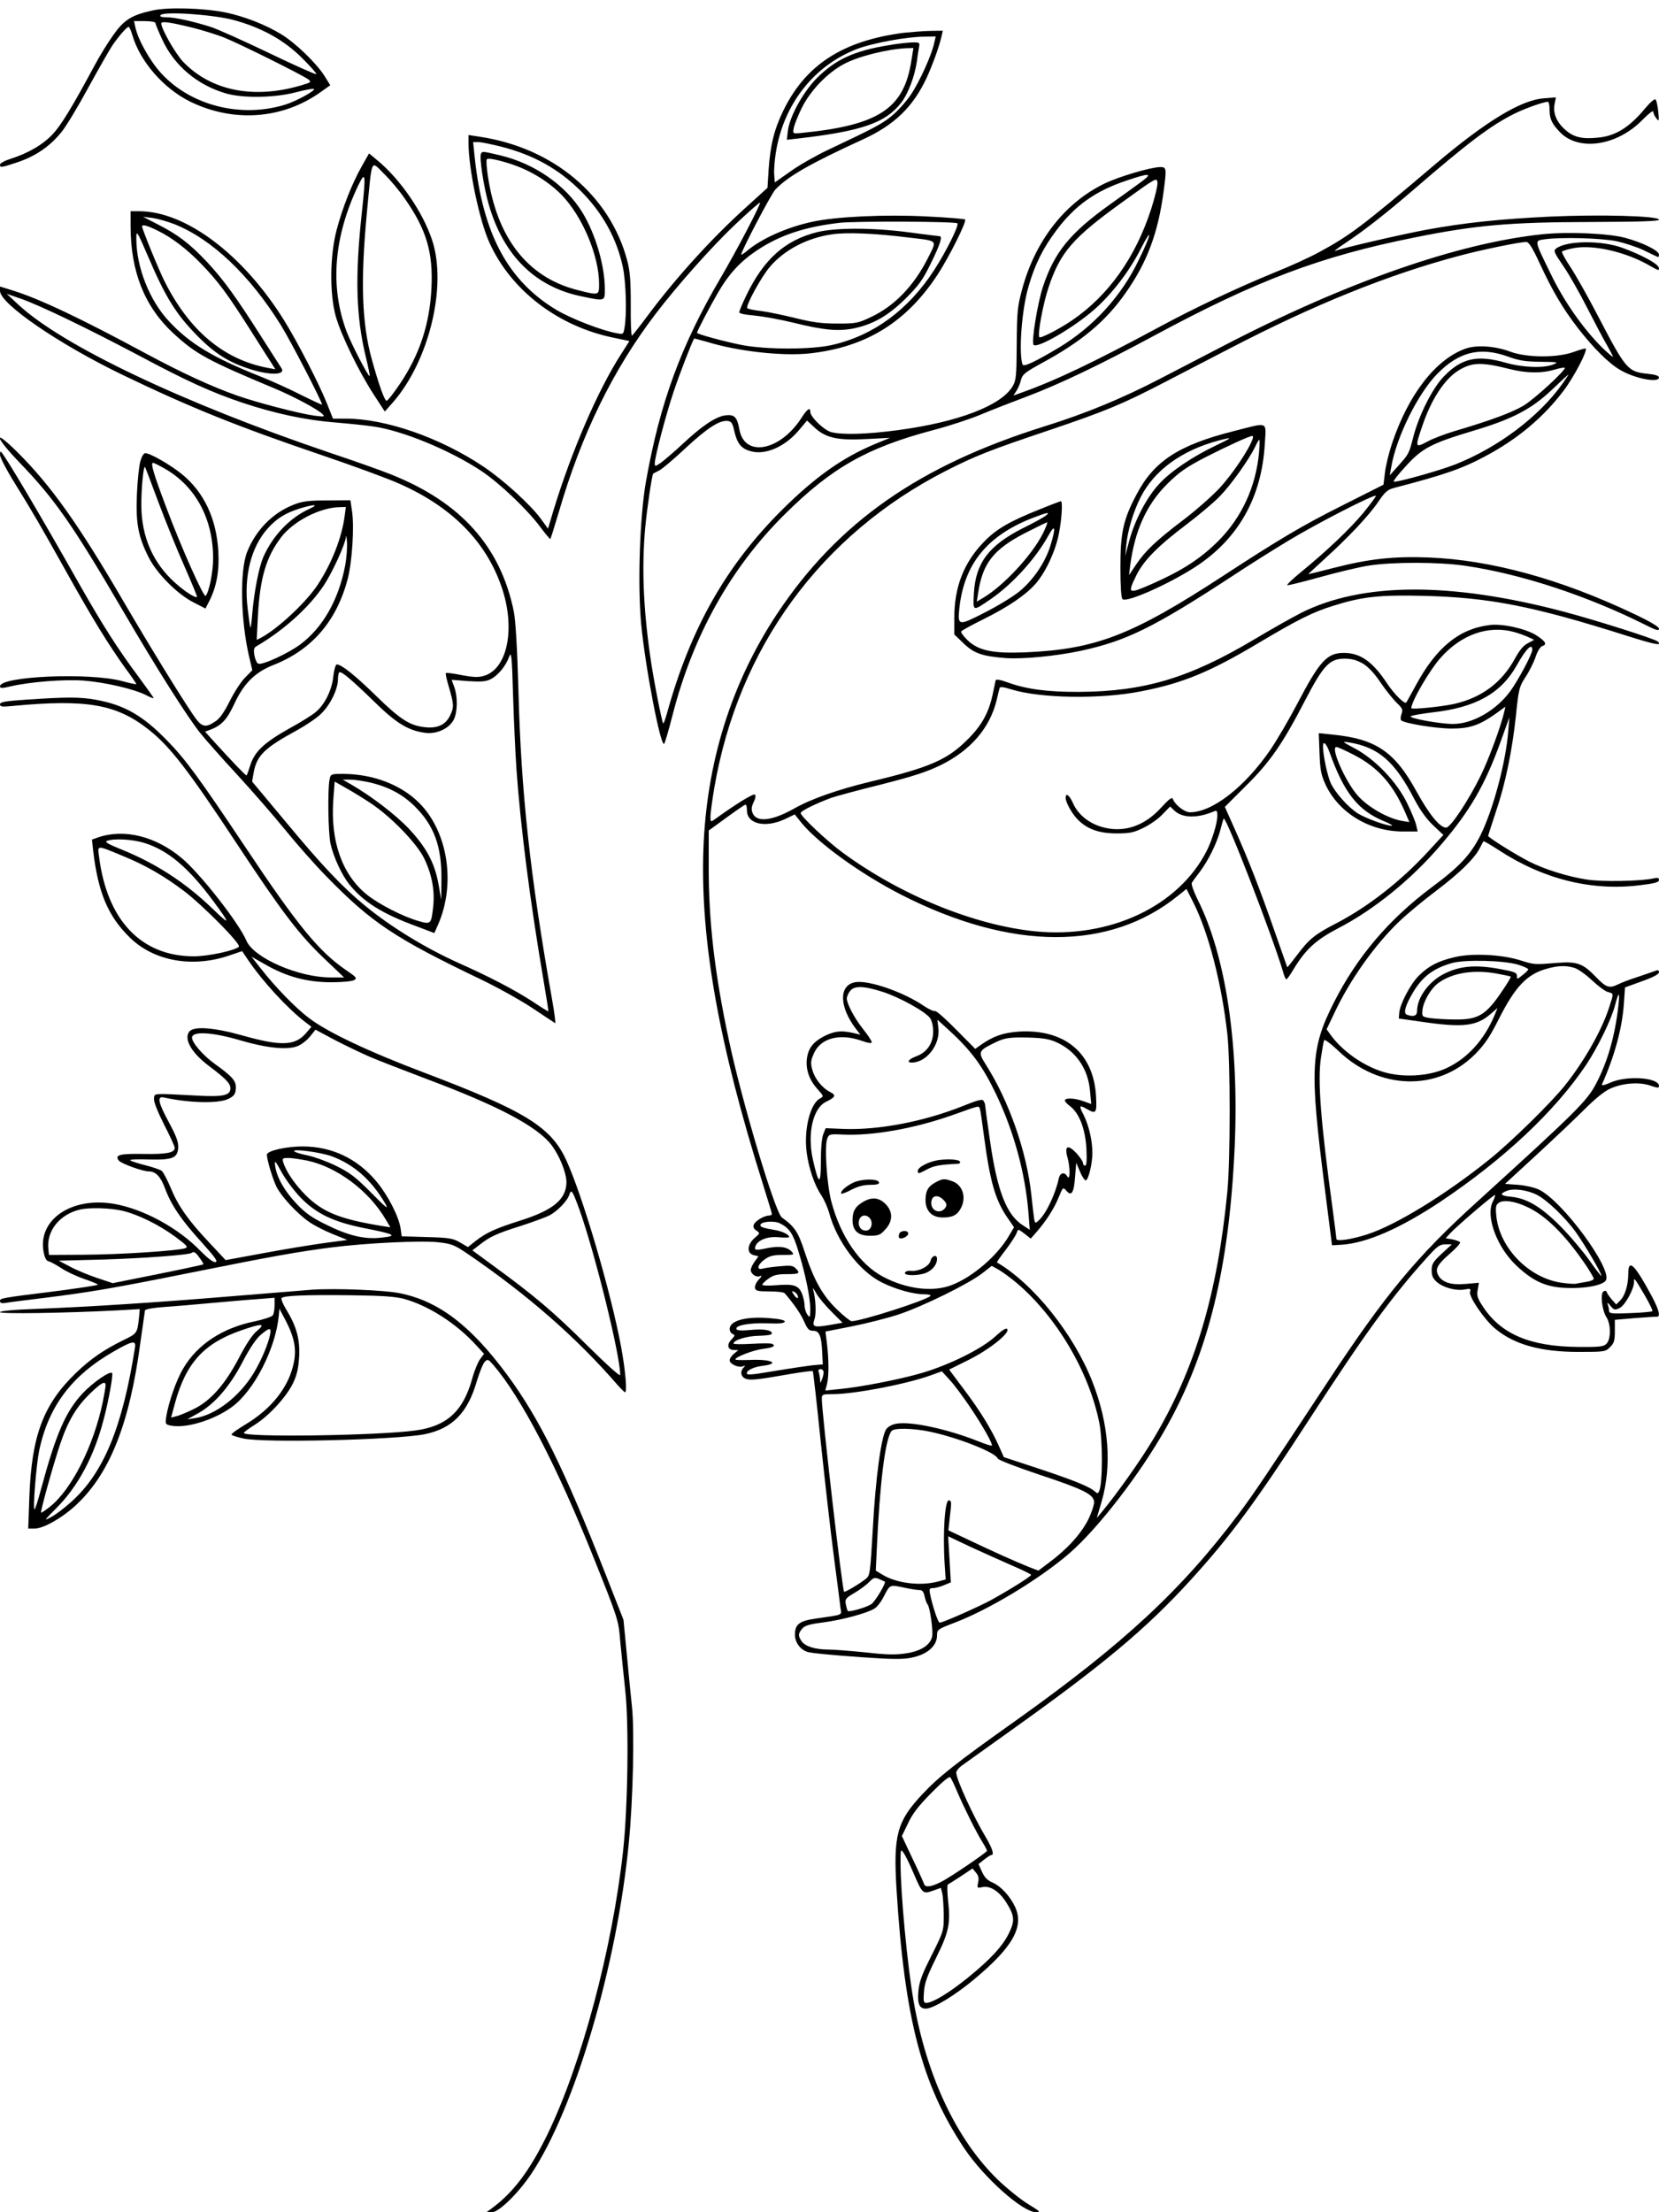<?xml version="1.0" standalone="no"?>
<!DOCTYPE svg PUBLIC "-//W3C//DTD SVG 20010904//EN"
 "http://www.w3.org/TR/2001/REC-SVG-20010904/DTD/svg10.dtd">
<svg version="1.0" xmlns="http://www.w3.org/2000/svg"
 width="864pt" height="1152pt" viewBox="0 0 864 1152"
 preserveAspectRatio="xMidYMid meet">

<g transform="translate(0,1152) scale(0.1,-0.1)"
fill="#000000" stroke="none">
<path d="M792 11465 c-108 -24 -147 -49 -203 -129 -28 -39 -71 -109 -96 -156
-116 -216 -172 -307 -215 -355 -51 -56 -129 -102 -220 -131 -32 -10 -58 -24
-58 -31 0 -17 3 -17 91 12 95 32 169 83 229 157 25 31 87 134 139 230 52 95
108 193 124 218 33 49 77 100 87 100 4 0 12 -19 19 -42 40 -138 163 -279 301
-347 227 -111 483 -92 682 51 l48 34 -31 50 c-43 67 -152 172 -225 216 -80 49
-192 93 -289 113 -112 23 -303 29 -383 10z m420 -48 c147 -39 266 -104 362
-200 43 -43 76 -80 73 -83 -3 -3 -113 46 -244 109 -131 63 -267 124 -303 136
-94 30 -189 51 -233 51 -26 0 -36 4 -31 11 13 21 265 4 376 -24z m-402 -18 c0
-6 16 -44 35 -85 62 -135 181 -236 330 -280 87 -26 254 -24 364 5 46 12 88 20
95 18 16 -5 -90 -64 -149 -82 -230 -71 -491 -5 -645 163 -58 62 -122 177 -135
240 l-7 32 56 0 c33 0 56 -4 56 -11z m196 -24 c50 -13 122 -35 160 -50 78 -31
408 -195 439 -218 18 -14 16 -16 -35 -31 -248 -74 -471 -29 -616 122 -40 42
-114 171 -114 200 0 13 43 7 166 -23z"/>
<path d="M4705 11349 c-315 -41 -509 -166 -625 -404 -48 -98 -68 -180 -77
-307 l-6 -96 -120 -109 c-174 -158 -360 -363 -505 -558 -41 -55 -77 -101 -81
-103 -4 -1 -7 71 -6 160 0 128 -4 178 -19 233 -90 338 -386 586 -768 643 l-58
9 0 -43 c0 -132 57 -404 109 -518 113 -249 358 -436 648 -495 l81 -17 -44 -69
c-121 -188 -258 -506 -352 -814 l-28 -94 -37 51 c-56 76 -196 203 -299 272
-225 151 -510 250 -717 250 l-67 0 -33 83 c-41 102 -152 317 -221 428 -213
343 -513 569 -755 569 l-45 0 0 -77 c0 -237 73 -420 222 -558 118 -109 179
-142 533 -290 97 -41 221 -107 245 -132 13 -13 9 -14 -40 -8 -76 10 -297 67
-405 105 -136 48 -287 118 -477 220 -341 184 -556 286 -700 330 l-58 18 0 -23
c0 -67 308 -278 640 -438 353 -170 594 -267 1035 -417 165 -56 348 -123 407
-150 271 -120 449 -300 530 -536 73 -211 33 -422 -87 -462 -32 -10 -52 -10
-119 2 -44 9 -82 14 -84 11 -3 -3 5 -37 17 -77 25 -87 26 -100 5 -144 -23 -48
-65 -68 -130 -61 -79 8 -129 40 -254 162 -110 108 -182 165 -206 165 -6 0 -14
-26 -18 -61 -7 -72 -45 -149 -93 -188 -18 -15 -80 -54 -139 -86 -128 -72 -177
-118 -200 -188 -9 -29 -18 -54 -20 -55 -2 -4 -73 70 -173 180 l-43 48 27 10
c59 22 87 53 125 134 49 107 109 166 204 203 200 79 329 228 387 449 23 90 35
273 22 354 l-8 55 -120 -1 c-100 0 -130 -4 -178 -23 -108 -43 -195 -132 -240
-245 -39 -99 -34 -354 10 -544 l17 -72 -39 -40 c-21 -21 -56 -76 -79 -122 -29
-57 -51 -90 -75 -105 -52 -35 -71 -30 -112 30 -65 94 -233 368 -364 592 -236
405 -381 609 -559 785 -126 124 -112 74 16 -59 182 -189 274 -320 535 -766
179 -307 341 -562 408 -645 29 -36 115 -133 191 -215 76 -83 188 -211 248
-285 60 -74 157 -184 215 -243 236 -242 356 -322 811 -540 85 -41 205 -108
265 -148 61 -41 113 -75 116 -77 4 -2 -4 57 -17 130 -113 639 -160 1069 -174
1598 -6 222 -15 370 -24 415 -69 339 -276 570 -641 715 -44 18 -190 70 -325
115 -763 259 -1386 556 -1615 769 l-60 56 75 -26 c99 -35 334 -148 605 -291
258 -138 386 -196 550 -251 165 -55 327 -90 481 -102 71 -6 161 -15 199 -21
150 -21 395 -122 558 -229 96 -63 241 -201 309 -292 28 -38 53 -67 54 -65 2 2
22 66 45 143 117 402 281 738 503 1029 111 146 294 352 418 469 67 63 124 113
126 111 6 -6 -122 -251 -204 -390 -207 -353 -317 -651 -390 -1063 -32 -180
-44 -533 -25 -740 21 -225 102 -646 120 -625 4 4 24 72 44 151 107 415 303
766 584 1044 244 242 428 347 776 439 84 22 195 59 247 81 52 22 160 64 240
94 171 65 378 164 655 313 541 292 874 417 1365 515 317 64 496 79 907 80 265
1 363 4 363 12 0 20 -310 28 -570 16 -265 -13 -443 -32 -640 -68 -125 -23
-429 -93 -475 -110 -11 -4 9 12 45 36 100 66 213 154 365 285 279 241 398 331
520 392 53 27 154 63 177 63 4 0 8 -18 8 -41 0 -47 11 -72 53 -116 97 -103
298 -73 430 62 31 32 57 52 57 44 0 -8 7 -24 16 -35 14 -18 15 -15 10 35 -3
30 -9 58 -14 63 -5 5 -28 -15 -54 -46 -83 -100 -155 -145 -249 -153 -80 -8
-124 3 -166 40 -46 40 -66 87 -57 134 l7 36 -62 -5 c-119 -8 -303 -120 -565
-342 -381 -324 -447 -373 -606 -459 -47 -26 -150 -73 -230 -105 -200 -82 -416
-184 -605 -286 -340 -183 -536 -277 -719 -342 l-38 -14 15 24 c9 13 20 39 24
57 8 30 21 40 110 89 205 111 331 216 434 363 113 160 170 313 199 530 16 121
15 127 -17 127 -48 0 -214 -49 -289 -85 -208 -100 -363 -299 -431 -552 -24
-88 -27 -117 -28 -284 -1 -166 -3 -189 -21 -220 -59 -101 -284 -187 -598 -229
-163 -22 -291 -25 -348 -10 -38 11 -108 79 -108 105 0 27 -16 16 -48 -34 -111
-170 -294 -204 -321 -59 -12 67 -26 81 -74 75 -50 -7 -122 -55 -222 -149 -44
-41 -95 -84 -112 -97 -31 -21 -33 -21 -33 -4 0 34 59 257 98 373 30 90 97 263
107 277 0 1 30 -7 66 -17 162 -50 396 -76 539 -60 292 33 502 163 665 413 60
93 151 275 141 284 -3 3 -95 11 -203 16 -214 11 -470 -1 -593 -28 -131 -28
-265 -88 -339 -151 -17 -14 -31 -23 -31 -20 0 18 156 316 178 339 66 69 179
134 456 261 164 75 261 169 332 321 31 68 65 161 78 218 l6 27 -67 -1 c-38 -1
-99 -6 -138 -10z m161 -50 c-12 -62 -77 -205 -123 -273 -26 -38 -72 -89 -103
-113 -53 -42 -90 -61 -329 -174 -63 -30 -151 -80 -195 -112 l-81 -57 -3 41
c-2 22 2 72 8 111 39 254 199 458 426 544 80 30 254 62 343 63 l64 1 -7 -31z
m-2255 -543 c168 -43 299 -116 414 -231 114 -114 188 -249 219 -397 16 -78 21
-241 9 -311 -6 -38 -6 -39 -42 -32 -78 14 -235 75 -313 121 -253 152 -384 396
-426 797 l-8 77 27 0 c14 0 69 -11 120 -24z m3338 -179 c-24 -18 -100 -73
-169 -122 -208 -149 -289 -248 -349 -430 -28 -86 -61 -289 -48 -301 20 -20
209 90 316 184 91 80 182 198 242 316 64 125 56 77 -11 -59 -90 -188 -236
-347 -415 -455 -126 -75 -185 -103 -190 -88 -20 64 -4 285 31 404 33 116 76
202 146 295 97 129 202 204 363 258 120 41 140 40 84 -2z m47 -143 c-82 -255
-224 -454 -414 -583 -68 -46 -162 -94 -169 -87 -11 11 19 174 48 260 61 183
126 258 389 447 170 123 175 126 178 99 2 -15 -13 -76 -32 -136z m-5086 -82
c194 -78 390 -264 552 -524 52 -83 220 -409 215 -415 -2 -1 -50 21 -108 50
-57 29 -153 73 -214 97 -244 97 -366 170 -474 286 -102 108 -171 283 -171 431
0 47 2 45 64 -99 88 -206 144 -295 251 -404 93 -95 166 -141 280 -177 104 -33
186 -30 160 7 -5 8 -50 78 -100 156 -137 216 -203 306 -288 397 -92 97 -152
142 -256 195 l-76 39 50 -6 c27 -4 79 -19 115 -33z m4076 5 c10 -10 -60 -150
-122 -245 -134 -206 -315 -339 -529 -388 -106 -25 -342 -25 -470 -1 -91 18
-235 57 -235 64 0 8 64 131 107 205 58 101 118 166 205 224 120 80 250 123
433 144 86 9 601 7 611 -3z m-4161 -40 c74 -37 149 -95 221 -169 90 -93 137
-156 259 -348 54 -85 105 -166 114 -179 l15 -24 -38 7 c-230 43 -410 194 -539
451 -31 62 -117 272 -117 286 0 12 30 4 85 -24z m3000 -1045 c15 -63 36 -89
86 -102 76 -21 178 24 250 110 l42 50 42 -39 c57 -52 121 -66 275 -57 l115 6
-80 -33 c-167 -70 -310 -171 -481 -341 -292 -290 -478 -618 -600 -1059 -9 -32
-18 -57 -20 -54 -7 7 -52 236 -68 352 -36 253 -44 462 -26 665 10 106 36 281
42 284 2 1 15 8 31 16 15 7 77 60 137 116 114 106 177 146 219 142 21 -3 26
-11 36 -56z m-2214 -402 c-103 -47 -192 -141 -241 -254 -22 -53 -46 -175 -56
-289 -3 -43 -8 -76 -10 -75 -2 2 -8 46 -14 97 -21 170 17 322 105 420 46 51
91 79 163 102 77 24 108 24 53 -1z m184 -37 c-15 -114 -68 -248 -141 -359 -61
-92 -206 -227 -293 -274 l-24 -12 6 123 c11 200 43 308 121 411 64 84 202 155
304 157 l33 1 -6 -47z m2 -261 c-34 -176 -116 -320 -232 -407 -63 -47 -199
-110 -220 -101 -7 2 -16 22 -20 43 -5 30 -3 40 11 48 141 82 273 201 350 316
45 68 112 214 116 254 1 11 3 -2 5 -28 2 -26 -2 -83 -10 -125z m893 -1062 c21
-295 70 -680 139 -1085 16 -93 28 -171 27 -172 -1 -1 -40 23 -86 54 -92 59
-217 125 -381 198 -175 79 -350 186 -486 297 -116 95 -224 208 -413 436 l-177
212 8 47 c17 90 56 128 229 222 45 25 100 62 122 84 48 46 88 128 88 180 0 20
4 37 9 37 15 0 65 -42 177 -151 117 -115 179 -153 267 -165 61 -9 128 23 151
70 19 41 20 117 2 168 l-14 38 87 -7 c70 -4 93 -2 118 11 37 19 78 69 95 117
11 30 14 4 20 -201 4 -129 12 -305 18 -390z"/>
<path d="M4625 11284 c-178 -29 -276 -75 -372 -172 -71 -72 -142 -201 -150
-275 l-5 -45 43 5 c346 39 471 82 554 190 35 46 69 137 80 213 3 25 8 57 11
73 5 26 4 27 -38 26 -24 -1 -79 -7 -123 -15z m122 -76 c-38 -255 -170 -341
-580 -381 -38 -3 -39 -3 -33 27 3 17 22 64 42 105 45 90 133 182 220 228 75
40 224 77 325 82 l36 1 -10 -62z"/>
<path d="M2505 10720 c-10 -16 14 -175 41 -267 77 -265 242 -428 486 -477 120
-25 118 -25 118 38 0 121 -48 286 -116 398 -86 142 -248 255 -425 298 -97 23
-96 23 -104 10z m162 -56 c97 -33 187 -88 256 -157 109 -111 197 -318 197
-466 0 -60 0 -60 -114 -31 -259 66 -419 272 -466 599 -6 40 -8 76 -5 81 5 9
59 -2 132 -26z"/>
<path d="M4255 10311 c-167 -42 -278 -141 -369 -331 -20 -41 -36 -80 -36 -86
0 -7 30 -13 78 -17 42 -4 133 -20 202 -37 157 -39 232 -46 312 -31 104 21 183
66 274 156 69 69 90 97 133 186 48 98 61 139 44 139 -5 0 -75 9 -158 20 -189
25 -383 25 -480 1z m478 -28 c156 -19 148 -10 99 -108 -71 -141 -172 -247
-292 -304 -71 -34 -80 -36 -180 -36 -81 0 -130 7 -215 28 -60 15 -141 32 -178
37 -38 4 -72 11 -75 15 -11 10 74 166 118 216 76 89 196 151 325 169 76 11
220 5 398 -17z"/>
<path d="M1716 7459 c-10 -52 -7 -274 5 -331 15 -69 58 -163 98 -213 74 -92
171 -153 351 -219 l92 -35 19 43 c94 213 52 485 -98 635 -95 95 -240 150 -394
151 -66 0 -67 0 -73 -31z m212 -14 c97 -23 171 -63 233 -125 100 -99 140 -209
138 -381 l-1 -104 -14 79 c-20 113 -64 194 -156 292 -72 75 -194 168 -301 230
l-42 24 40 0 c22 0 68 -7 103 -15z m-3 -104 c107 -69 248 -214 285 -293 40
-84 55 -167 46 -249 -10 -92 -12 -94 -77 -75 -81 23 -207 88 -268 137 -129
104 -191 278 -175 496 l7 93 56 -32 c31 -17 88 -52 126 -77z"/>
<path d="M1885 10656 c-52 -92 -102 -220 -132 -334 -35 -133 -37 -328 -5 -447
27 -97 119 -287 198 -409 l58 -89 41 46 c190 217 285 609 205 848 -49 147
-168 319 -287 416 l-41 34 -37 -65z m225 -173 c111 -159 146 -278 137 -462 -9
-188 -61 -347 -165 -501 -31 -46 -62 -86 -68 -87 -10 -3 -40 79 -78 217 -51
184 -59 403 -26 755 29 302 19 280 91 209 33 -32 82 -91 109 -131z m-225 -65
c-37 -338 -31 -545 20 -756 13 -53 22 -98 20 -100 -6 -6 -94 164 -119 229 -89
236 -68 496 60 764 38 78 40 60 19 -137z"/>
<path d="M8031 10300 c-437 -46 -1017 -248 -1646 -574 -88 -46 -243 -126 -345
-179 -199 -103 -385 -180 -600 -247 -655 -205 -1076 -500 -1392 -975 -240
-362 -370 -778 -385 -1235 -15 -473 81 -1009 311 -1739 25 -80 46 -148 46
-153 0 -4 -7 -8 -15 -8 -25 0 -72 -28 -79 -47 -5 -12 -1 -22 13 -31 20 -14 20
-14 -9 -39 -39 -33 -42 -80 -5 -89 l25 -6 -20 -28 c-11 -15 -20 -35 -20 -43 0
-21 27 -40 47 -33 13 5 12 1 -6 -18 -12 -13 -21 -32 -19 -43 3 -15 14 -18 75
-18 40 0 76 -4 80 -10 47 -54 84 -108 101 -147 17 -39 25 -48 47 -48 32 0 43
-26 47 -112 l3 -63 -35 -3 c-32 -2 -123 -16 -288 -43 -35 -6 -66 -8 -70 -5
-13 14 27 37 76 43 102 12 48 37 -67 31 -39 -1 -71 -1 -71 3 0 13 95 49 145
55 53 6 69 17 43 27 -7 2 -55 2 -105 -1 -51 -3 -93 -2 -93 1 0 19 71 40 132
41 44 1 68 5 68 12 0 18 -45 25 -114 18 -40 -4 -66 -3 -70 4 -12 19 64 34 157
31 62 -3 91 0 94 8 3 7 -21 14 -71 18 -127 12 -216 -11 -216 -56 0 -11 7 -22
16 -26 13 -5 12 -9 -7 -29 -26 -27 -19 -54 13 -54 l23 -1 -22 -18 c-13 -11
-23 -26 -23 -35 0 -19 46 -40 69 -31 13 5 14 4 4 -6 -20 -21 -15 -49 11 -59
25 -9 61 -5 238 26 59 10 109 16 111 14 2 -3 21 -167 41 -365 21 -198 51 -466
68 -595 17 -129 33 -252 35 -272 6 -41 21 -35 -131 -57 -83 -12 -106 -30 -106
-83 0 -43 31 -83 72 -92 34 -8 255 -26 389 -33 90 -4 127 -2 171 11 67 19 108
61 108 109 0 31 3 33 92 67 179 68 443 228 596 360 151 131 370 414 505 655
221 393 328 832 357 1459 24 534 -45 999 -194 1294 -20 41 -33 78 -29 85 4 7
22 32 41 56 45 60 89 149 107 217 8 32 16 59 18 61 13 12 251 -604 308 -794 6
-24 15 -43 18 -43 4 0 21 24 38 53 63 104 116 152 232 213 186 96 380 253 534
433 152 177 231 313 313 541 l45 125 -6 -71 c-12 -161 -79 -412 -145 -544 -51
-101 -109 -163 -249 -267 -227 -169 -393 -364 -515 -605 -121 -240 -126 -343
-47 -963 l38 -300 49 3 c130 8 305 84 517 225 330 221 595 470 757 711 62 93
133 240 151 311 20 76 26 73 17 -7 -18 -154 -55 -285 -115 -400 -48 -92 -103
-146 -621 -617 -314 -284 -480 -485 -780 -941 -327 -496 -382 -578 -462 -685
-299 -397 -597 -674 -1160 -1075 -313 -222 -401 -292 -488 -385 -131 -140
-150 -212 -133 -493 42 -677 132 -1019 354 -1351 103 -153 303 -331 373 -331
25 0 20 5 -41 42 -38 23 -109 80 -157 126 -217 210 -373 541 -441 937 -32 185
-67 557 -67 715 0 71 1 73 16 51 9 -12 32 -59 51 -104 47 -109 49 -111 101
-93 l42 15 7 -27 c4 -15 7 -65 8 -112 0 -85 0 -86 -63 -212 -51 -100 -65 -139
-69 -187 -6 -66 5 -91 39 -91 38 0 153 70 254 155 199 166 259 273 210 376
-26 55 -73 106 -115 125 -29 12 -44 28 -57 57 l-18 40 29 23 c17 13 33 24 38
24 16 0 5 35 -27 89 -67 112 -156 306 -156 340 0 9 13 25 28 36 15 11 130 93
256 183 480 342 705 530 934 781 209 229 339 405 628 851 280 432 420 625 602
827 57 64 70 73 99 73 l34 0 -52 -48 c-46 -43 -53 -54 -53 -87 0 -29 7 -43 27
-61 35 -30 100 -47 144 -39 31 6 34 4 29 -13 -8 -23 76 -146 131 -191 100 -83
236 -121 435 -121 134 0 140 1 163 25 21 20 25 34 25 83 l0 59 103 9 c56 4
108 8 115 7 21 -1 13 34 -24 104 -91 170 -124 201 -124 121 0 -59 -17 -115
-42 -140 l-21 -21 -23 26 c-12 14 -24 31 -26 38 -3 8 -9 9 -17 4 -18 -10 -8
-98 15 -134 24 -36 24 -115 1 -138 -15 -16 -35 -18 -150 -17 -250 2 -403 68
-496 213 -27 41 -31 56 -25 85 l6 36 -69 -6 c-76 -7 -123 8 -143 46 -17 32 -4
55 60 111 33 28 57 55 54 60 -2 4 -21 11 -40 15 l-35 6 23 25 c37 40 230 205
234 200 2 -2 -3 -18 -12 -35 -38 -77 23 -240 126 -335 87 -81 153 -110 259
-114 97 -4 188 14 204 39 37 57 -226 415 -348 473 -22 11 -71 22 -108 25 l-69
5 163 150 c90 83 203 190 251 238 55 55 104 95 134 108 65 29 150 36 208 16
39 -13 46 -14 46 -2 0 44 -169 56 -254 17 -29 -13 -46 -17 -43 -9 66 148 105
292 114 419 l6 86 88 32 c59 21 89 37 89 47 0 10 -5 13 -17 8 -10 -4 -52 -18
-93 -32 -41 -13 -88 -31 -103 -39 -45 -22 -62 -17 -113 36 -70 73 -99 84 -203
76 -123 -10 -119 -10 -196 14 -97 30 -249 37 -338 16 -87 -20 -138 -47 -188
-97 -44 -44 -99 -149 -102 -195 l-2 -28 120 -17 c211 -31 283 -23 355 38 l39
34 -15 -37 c-54 -129 -141 -225 -250 -276 -92 -43 -228 -51 -330 -20 -105 32
-214 109 -275 194 l-20 28 39 82 c81 174 214 361 343 483 41 39 127 110 191
158 120 91 197 166 225 221 9 17 17 33 19 35 2 2 38 -19 81 -47 230 -150 481
-213 732 -182 78 9 101 16 101 27 0 12 -7 14 -27 9 -65 -15 -274 -19 -350 -6
-98 15 -220 53 -298 93 -64 32 -215 126 -215 134 0 2 18 57 39 121 51 149 86
320 106 506 14 137 17 150 49 199 19 28 43 76 53 105 10 31 25 55 36 58 26 8
16 25 -34 57 -56 34 -177 61 -242 52 -159 -20 -277 -117 -384 -315 -26 -47
-47 -86 -49 -88 -8 -11 -60 40 -98 96 -77 117 -141 162 -228 162 -87 0 -126
-43 -243 -267 -42 -80 -104 -186 -138 -236 -133 -195 -303 -327 -420 -327 -28
0 -78 39 -89 70 -4 11 -21 -2 -61 -46 -89 -98 -198 -133 -310 -100 -68 20
-124 66 -149 124 -19 42 -38 56 -38 27 0 -25 36 -88 67 -117 49 -47 109 -68
198 -68 68 0 89 4 140 29 33 16 78 47 99 70 l40 41 22 -21 c42 -40 120 -41
207 -4 14 6 17 2 17 -22 0 -39 -27 -127 -55 -183 -147 -290 -505 -458 -893
-420 -317 32 -699 187 -1002 409 -82 60 -220 190 -220 207 0 11 80 50 161 80
24 8 141 40 259 69 168 43 236 65 310 101 156 77 256 194 291 340 6 27 13 54
15 61 2 8 19 6 61 -7 152 -47 465 -52 676 -10 217 42 359 101 612 252 202 120
279 159 384 192 155 49 243 59 481 53 338 -9 564 -53 1053 -208 145 -46 187
-54 161 -30 -14 14 -337 116 -506 160 -581 151 -1035 148 -1351 -10 -45 -23
-157 -86 -249 -141 -335 -199 -569 -269 -908 -271 -162 -1 -274 14 -368 48
-44 16 -64 19 -67 12 -1 -7 -8 -39 -15 -72 -20 -95 -57 -163 -130 -235 -105
-106 -196 -146 -505 -220 -173 -42 -310 -90 -400 -141 -116 -65 -196 -73 -216
-22 -7 18 -5 33 6 56 9 17 12 34 7 39 -8 8 -107 -54 -213 -131 -17 -12 -19
-11 -19 17 0 16 9 83 20 149 125 730 555 1319 1208 1652 152 77 224 106 537
211 298 101 380 135 607 253 90 46 238 124 330 171 444 231 829 386 1198 484
115 31 315 72 349 72 13 0 32 -30 70 -112 68 -147 120 -234 199 -337 80 -103
161 -184 219 -217 75 -45 203 -70 203 -40 0 9 -18 15 -55 19 -108 11 -116 20
-262 300 -52 100 -117 215 -144 256 -27 40 -47 77 -44 81 3 4 33 13 67 19 103
17 272 -23 394 -95 42 -24 46 -25 43 -8 -4 21 -94 69 -194 105 -109 38 -284
36 -339 -4 -17 -12 -15 -18 36 -93 30 -43 87 -144 127 -223 40 -78 86 -165
102 -192 16 -28 29 -53 29 -57 0 -3 -25 18 -56 48 -97 96 -198 239 -267 382
-89 182 -87 174 -31 182 88 12 293 6 372 -10 42 -9 106 -30 142 -47 36 -18 68
-33 73 -35 4 -2 7 3 7 12 0 21 -85 63 -178 88 -89 23 -297 32 -431 18z m-146
-2071 c22 -6 55 -18 73 -26 l32 -15 -32 -17 c-23 -11 -44 -36 -68 -80 -68
-125 -172 -203 -314 -236 -65 -15 -226 -31 -226 -23 0 35 97 201 154 264 108
121 248 169 381 133z m95 -93 c0 -22 -73 -158 -115 -216 -74 -100 -196 -170
-298 -170 -67 0 -231 30 -220 40 4 4 54 13 111 20 227 25 359 99 441 245 49
87 81 119 81 81z m-883 -71 c28 -17 60 -50 92 -98 27 -40 65 -87 84 -106 31
-29 34 -37 26 -59 -5 -14 -6 -29 -2 -33 17 -16 182 -43 263 -43 95 0 144 17
232 79 l48 35 -6 -27 c-19 -81 -82 -250 -124 -335 -64 -130 -156 -268 -179
-268 -32 0 -88 69 -153 187 -115 210 -213 276 -442 298 l-68 7 4 -104 c3 -86
8 -113 31 -163 68 -147 229 -245 403 -245 l77 0 -7 31 c-3 17 -25 70 -48 117
-53 110 -166 228 -273 285 -66 35 -68 37 -30 31 154 -25 239 -99 341 -296 30
-57 63 -103 98 -136 l53 -50 -80 -87 c-142 -154 -311 -286 -474 -371 -116 -60
-144 -83 -206 -165 -28 -37 -52 -67 -53 -66 0 1 -29 83 -64 182 -78 224 -137
375 -207 532 l-54 121 109 109 c126 124 192 220 308 444 95 183 128 219 206
219 37 0 63 -7 95 -25z m-173 -462 c76 -212 148 -303 283 -359 32 -13 50 -24
40 -24 -28 0 -135 39 -175 64 -51 32 -120 110 -142 159 -17 38 -40 146 -40
190 0 32 17 17 34 -30z m127 -14 c124 -64 201 -150 264 -292 l25 -58 -37 6
c-74 12 -179 72 -232 132 -64 72 -144 253 -111 253 7 0 48 -19 91 -41z m-3161
-289 c0 -71 95 -93 197 -46 l52 25 36 -45 c87 -106 309 -266 518 -373 574
-293 1086 -295 1444 -4 l42 34 37 -73 c78 -156 146 -417 176 -683 16 -144 16
-653 0 -820 -52 -537 -169 -927 -385 -1288 -66 -111 -191 -287 -270 -382 l-25
-30 25 85 c55 188 38 406 -48 625 -97 248 -307 510 -497 621 -2 1 19 31 47 67
27 36 52 75 56 87 7 21 7 21 40 -4 l33 -26 30 34 c49 56 93 124 116 182 22 53
22 53 40 33 26 -31 39 -11 45 73 l6 73 20 -47 c11 -27 25 -46 30 -45 14 5 33
83 34 139 1 64 -17 144 -45 201 -26 50 -24 55 16 32 49 -28 53 -23 48 69 -14
224 -164 348 -402 334 -82 -6 -132 -23 -199 -70 l-28 -20 -100 101 c-55 56
-104 99 -109 96 -5 -3 -30 8 -56 25 -107 74 -292 138 -361 125 -85 -16 -83
-127 4 -242 l24 -31 -38 9 c-62 14 -96 10 -149 -16 -60 -31 -85 -64 -92 -120
-6 -56 13 -109 55 -156 33 -37 34 -38 14 -49 -52 -27 -85 -162 -70 -280 10
-81 41 -173 77 -225 14 -22 32 -62 40 -90 39 -148 156 -304 274 -363 72 -36
164 -62 222 -62 24 0 36 -4 31 -9 -26 -24 -360 -131 -410 -131 -7 0 -42 28
-78 63 -74 72 -119 152 -168 303 -32 98 -51 127 -117 174 -35 25 -208 603
-276 924 -74 345 -106 621 -105 906 l0 185 92 67 c51 37 95 68 100 68 4 0 7
-13 7 -30z m4018 -804 c28 -9 52 -20 51 -24 0 -4 -13 -17 -30 -30 -28 -23 -29
-23 -29 -4 0 18 -13 22 -95 37 -121 22 -203 15 -284 -26 -80 -40 -141 -124
-141 -194 0 -25 -19 -32 -53 -19 -20 7 -8 50 35 121 48 79 105 121 200 148 69
19 271 14 346 -9z m291 -16 c18 -5 59 -34 91 -64 32 -30 69 -58 84 -62 31 -8
31 -5 5 -84 -38 -117 -128 -275 -227 -400 -73 -92 -281 -296 -397 -389 -229
-184 -488 -342 -635 -389 -80 -26 -160 -38 -160 -24 0 5 -9 76 -20 158 -62
455 -78 664 -61 783 7 46 14 88 17 94 2 7 35 -18 74 -55 213 -205 516 -213
711 -19 52 53 77 90 123 181 87 173 149 238 254 266 58 16 97 17 141 4z m-393
-32 c32 -6 61 -12 62 -14 2 -1 -15 -31 -39 -66 -89 -134 -128 -158 -251 -157
-46 0 -103 4 -128 7 -44 7 -45 8 -42 42 5 46 44 113 84 142 76 54 190 71 314
46z m-3209 -93 c87 -28 223 -103 247 -137 9 -13 16 -43 16 -69 0 -61 -32 -109
-87 -129 -45 -17 -55 -36 -17 -33 74 6 141 96 131 179 l-5 44 56 -51 c122
-111 180 -191 252 -342 92 -195 149 -406 166 -611 l7 -90 -34 22 c-87 54 -136
180 -174 448 -14 96 -25 178 -25 182 0 4 -4 13 -8 20 -7 10 -32 3 -111 -29
-199 -79 -432 -124 -614 -118 l-97 4 -12 -30 c-8 -18 -13 -74 -13 -142 0 -127
-11 -126 -41 6 -31 137 -1 271 69 304 49 24 53 34 19 51 -41 21 -80 70 -92
117 -9 33 -8 46 9 84 35 79 133 105 246 66 36 -13 55 -16 55 -8 0 6 -20 37
-45 68 -46 58 -84 131 -85 159 0 9 7 26 16 38 21 30 71 29 171 -3z m904 -262
c103 -46 167 -140 176 -257 l6 -65 -39 14 c-44 16 -90 19 -98 7 -3 -5 9 -19
25 -31 49 -36 81 -118 87 -222 3 -63 1 -89 -7 -89 -6 0 -11 6 -11 14 0 8 -16
31 -35 52 -44 46 -62 37 -46 -22 15 -52 15 -126 0 -101 -15 26 -38 21 -45 -10
-17 -80 -66 -184 -104 -218 -18 -17 -19 -16 -24 6 -2 13 -9 71 -15 129 -24
223 -117 489 -238 678 -39 61 -36 70 31 104 66 34 86 37 191 35 75 -2 111 -8
146 -24z m-397 -350 c3 -10 12 -74 21 -143 31 -233 59 -330 121 -420 l35 -51
-26 -44 c-61 -105 -191 -216 -299 -257 -98 -38 -236 -21 -358 44 -121 64 -221
210 -269 393 -23 90 -36 286 -21 325 9 24 13 25 78 22 159 -8 375 31 574 101
149 53 137 51 144 30z m2900 -445 c53 -27 148 -118 204 -196 48 -68 132 -211
132 -226 0 -4 -28 31 -62 80 -35 49 -103 130 -153 180 -100 100 -173 144 -256
152 -55 5 -62 15 -21 31 36 14 107 4 156 -21z m-49 -64 c97 -45 199 -147 306
-305 21 -32 39 -62 39 -68 0 -6 -17 -13 -37 -16 -21 -3 -46 -8 -56 -10 -11 -2
-46 1 -80 6 -168 27 -317 182 -334 345 -5 48 -3 59 12 70 24 18 86 9 150 -22z
m-3892 -85 c49 -25 68 -54 96 -148 37 -122 61 -240 61 -300 -1 -43 -2 -45 -15
-27 -8 11 -15 33 -15 48 0 16 -6 44 -14 63 -18 42 -43 50 -137 42 -38 -3 -69
-2 -69 3 0 5 15 19 33 32 25 18 45 23 95 23 66 0 72 4 45 31 -14 14 -28 15
-82 10 -37 -3 -76 -9 -88 -12 -35 -10 -29 20 10 48 25 18 45 23 94 23 58 0 61
1 46 17 -22 25 -65 31 -129 18 -60 -13 -68 -11 -59 12 12 31 65 51 121 45 30
-3 54 -2 54 1 0 13 -37 31 -76 37 -58 10 -74 15 -74 25 0 19 72 25 103 9z
m1233 -311 c207 -176 376 -462 429 -727 18 -85 18 -314 0 -354 -7 -16 -9 -16
-24 -3 -26 24 -112 59 -300 121 l-173 57 -25 56 c-39 88 -99 186 -183 297
l-77 103 101 50 c108 54 215 139 202 160 -5 9 -25 -3 -63 -38 -70 -64 -239
-148 -383 -190 -112 -33 -322 -74 -433 -84 l-69 -7 9 33 c10 42 10 124 0 209
l-8 65 137 27 c76 15 186 43 244 62 126 42 366 160 435 214 l50 39 36 -20 c19
-11 62 -42 95 -70z m3269 -62 c25 -43 44 -81 40 -84 -3 -3 -55 -8 -115 -10
-95 -4 -110 -2 -110 11 0 8 -3 24 -7 34 -4 12 0 11 14 -7 18 -22 23 -23 47
-12 28 12 76 99 76 136 0 25 0 25 55 -68z m-4235 -86 l58 -58 -68 -12 c-83
-14 -92 -10 -78 31 10 28 6 112 -8 156 -3 10 4 1 16 -20 11 -21 47 -64 80 -97z
m-176 84 c8 -21 -7 -17 -21 6 -11 16 -10 18 1 14 8 -3 17 -12 20 -20z m135
-401 c0 -10 -4 -27 -9 -38 -8 -19 -9 -19 -9 2 -1 12 -4 28 -7 37 -4 11 -1 16
10 16 9 0 16 -8 15 -17z m765 -183 c67 -100 118 -191 111 -198 -2 -2 -34 8
-71 23 -161 64 -352 105 -427 91 -22 -4 -43 -16 -52 -29 -26 -40 -55 -255 -69
-511 -14 -242 -15 -250 -37 -268 -34 -27 -109 -71 -113 -67 -10 10 -116 933
-116 1004 0 24 3 25 55 25 114 0 386 52 515 99 l55 20 43 -47 c24 -26 71 -90
106 -142z m-213 -125 c147 -31 343 -108 355 -140 3 -8 100 -45 219 -85 226
-75 278 -101 283 -139 2 -13 -12 -56 -31 -95 -38 -75 -110 -154 -206 -225
l-53 -40 -52 20 c-69 28 -179 77 -309 139 l-108 51 7 62 c10 89 10 89 -3 94
-22 8 -34 -168 -23 -337 l5 -75 -45 -12 c-91 -23 -214 -7 -286 38 l-33 20 5
107 c16 353 44 577 77 620 13 17 110 15 198 -3z m431 -698 c54 -23 98 -45 98
-48 0 -8 -114 -79 -210 -132 -67 -36 -250 -117 -266 -117 -9 0 -38 88 -51 153
-4 23 -2 27 16 27 12 0 38 7 57 15 l36 15 -7 120 -7 120 118 -56 c66 -30 163
-74 216 -97z m-664 -83 c9 -5 -51 -106 -71 -118 -26 -17 -114 -42 -122 -35 -2
3 -7 19 -10 35 -5 26 -1 32 45 59 28 16 62 42 76 56 23 24 29 26 53 16 14 -6
27 -12 29 -13z m179 -44 c16 0 23 -8 28 -32 4 -18 11 -38 16 -43 13 -17 30
-142 23 -170 -11 -42 -57 -72 -131 -84 -54 -9 -98 -9 -213 4 -80 8 -167 15
-195 15 -68 0 -121 16 -140 43 -19 28 -19 40 3 66 13 16 37 23 107 32 101 13
233 49 270 73 14 9 34 35 46 59 34 66 32 65 101 51 35 -8 73 -14 85 -14z m198
-1050 c34 -80 99 -211 131 -262 13 -21 24 -41 24 -46 0 -8 -194 -140 -239
-162 -51 -26 -82 -30 -88 -12 -3 9 -30 70 -61 134 l-55 117 32 66 c23 50 54
90 121 158 56 57 93 88 99 82 5 -6 21 -39 36 -75z m109 -473 c-6 -29 -5 -30
23 -24 40 8 86 -21 123 -79 43 -68 46 -95 17 -156 -32 -69 -97 -140 -218 -238
-98 -79 -183 -130 -215 -130 -14 0 -16 9 -12 58 3 45 17 83 61 172 68 137 78
182 65 298 -5 47 -6 88 -1 89 4 2 35 21 68 43 l60 40 18 -22 c13 -15 16 -30
11 -51z"/>
<path d="M4888 5479 c-52 -8 -108 -37 -108 -56 0 -17 2 -17 51 9 36 18 63 23
162 28 4 0 7 4 7 9 0 13 -57 17 -112 10z"/>
<path d="M4445 5362 c-40 -19 -72 -48 -63 -58 3 -2 27 7 53 21 33 17 64 25 97
25 35 0 48 4 46 13 -7 20 -88 19 -133 -1z"/>
<path d="M4876 5365 c-42 -22 -55 -44 -56 -93 0 -58 33 -92 90 -92 52 0 76 13
95 50 29 56 8 120 -46 139 -41 14 -48 14 -83 -4z m40 -96 c14 -15 16 -24 8
-37 -23 -36 -74 -21 -74 23 0 41 35 48 66 14z"/>
<path d="M4493 5260 c-39 -23 -53 -48 -53 -93 0 -56 29 -82 90 -82 46 0 55 4
81 33 40 44 40 93 0 133 -35 34 -72 37 -118 9z m37 -84 c18 -22 9 -60 -16 -64
-28 -4 -48 22 -40 53 7 28 36 34 56 11z"/>
<path d="M4683 5095 c-3 -9 -3 -18 0 -21 10 -10 47 7 47 22 0 19 -39 18 -47
-1z"/>
<path d="M4846 4954 c-8 -29 -61 -56 -103 -52 -14 2 -28 -3 -30 -9 -7 -19 81
-17 117 2 31 16 50 43 50 69 0 26 -27 18 -34 -10z"/>
<path d="M7631 9704 c-155 -56 -296 -239 -381 -492 -16 -48 -33 -116 -37 -152
l-8 -64 -210 -106 c-212 -106 -336 -180 -630 -372 -470 -306 -658 -379 -1025
-395 -170 -7 -245 9 -302 64 -20 20 -35 40 -32 45 3 5 56 34 117 64 132 66
221 127 272 186 53 62 103 171 120 261 15 76 20 167 10 167 -2 0 -51 -18 -107
-41 -161 -64 -230 -104 -296 -173 -103 -107 -152 -234 -152 -392 l0 -88 48
-46 c55 -53 97 -67 220 -77 90 -6 259 10 391 38 239 52 379 121 792 391 80 53
210 135 290 183 147 89 445 242 454 233 3 -2 -27 -42 -65 -89 -70 -84 -192
-200 -328 -311 -40 -33 -71 -62 -68 -65 2 -3 78 16 168 41 90 25 206 53 258
61 124 19 363 19 499 -1 290 -42 633 -155 934 -305 61 -31 77 -36 77 -23 0 10
-45 37 -132 78 -381 181 -742 280 -1068 293 -179 7 -310 -7 -489 -53 -73 -19
-135 -34 -137 -34 -2 0 36 35 84 79 125 113 232 227 280 298 36 53 49 64 85
73 257 67 351 99 472 164 168 89 305 204 410 344 54 72 124 207 113 217 -2 2
-30 -6 -63 -18 -85 -31 -245 -30 -330 2 -81 30 -177 36 -234 15z m220 -40 c59
-22 93 -27 172 -28 91 -1 96 -2 66 -14 -49 -20 -159 -16 -247 9 -150 43 -232
24 -325 -74 -58 -61 -127 -199 -156 -310 -23 -90 -23 -90 -79 -153 l-44 -49 7
40 c26 157 139 385 240 488 113 115 222 142 366 91z m8 -65 c89 -23 170 -24
236 -4 27 8 51 12 54 10 9 -10 -156 -162 -214 -197 -58 -35 -173 -78 -360
-133 -49 -15 -114 -39 -142 -55 -63 -33 -64 -31 -27 78 47 141 116 247 190
293 70 43 120 44 263 8z m279 -76 c-122 -172 -334 -332 -558 -421 -81 -32
-305 -95 -321 -90 -5 2 23 38 62 80 85 94 133 119 349 184 206 61 305 113 412
214 46 44 84 79 86 80 2 0 -12 -21 -30 -47z m-2693 -689 c-11 -9 -64 -38 -119
-65 -177 -90 -245 -181 -254 -338 -5 -97 -8 -96 86 -32 113 77 236 212 302
332 36 65 40 43 10 -54 -27 -87 -91 -181 -165 -240 -33 -26 -113 -75 -179
-108 -134 -69 -139 -68 -130 21 24 230 142 378 377 471 82 32 101 35 72 13z
m-14 -93 c-58 -114 -205 -272 -312 -335 l-32 -19 7 44 c23 156 80 228 244 313
59 30 110 55 115 56 4 0 -6 -26 -22 -59z"/>
<path d="M6425 9275 c-288 -73 -416 -157 -507 -332 -68 -128 -83 -198 -83
-375 0 -101 4 -161 11 -168 20 -20 239 77 378 167 224 145 347 362 363 641 7
121 23 114 -162 67z m98 -42 c-18 -54 -107 -185 -170 -253 -40 -43 -126 -119
-191 -168 -142 -108 -197 -160 -246 -233 l-36 -54 6 50 c24 183 85 317 193
425 63 62 97 86 199 139 114 58 227 110 244 111 4 0 5 -8 1 -17z m-189 -32
c-122 -58 -237 -135 -298 -202 -64 -69 -127 -189 -156 -299 l-20 -75 6 60 c7
73 37 172 74 245 70 139 213 244 403 295 80 21 79 18 -9 -24z m223 -38 c-17
-179 -90 -337 -211 -459 -93 -93 -189 -155 -345 -224 -128 -56 -131 -54 -81
48 39 76 112 150 262 263 64 49 142 114 172 146 56 57 151 190 183 257 9 20
19 36 21 36 3 0 2 -30 -1 -67z"/>
<path d="M0 9151 c0 -13 35 -80 78 -149 94 -152 125 -205 276 -475 127 -227
207 -358 297 -484 33 -44 59 -83 59 -85 0 -3 -33 4 -73 15 -169 46 -637 26
-637 -27 0 -11 10 -11 56 0 99 23 275 37 377 30 109 -8 262 -43 326 -75 22
-12 41 -19 41 -16 0 3 -34 50 -75 106 -112 150 -190 273 -310 484 -202 358
-387 670 -410 693 -3 3 -5 -5 -5 -17z"/>
<path d="M731 9118 c-7 -24 -15 -101 -18 -173 -6 -149 6 -217 60 -325 42 -85
150 -194 235 -237 l62 -32 20 39 c38 75 53 157 47 260 -10 170 -75 308 -191
402 -61 49 -164 108 -189 108 -9 0 -19 -17 -26 -42z m128 -39 c160 -92 250
-260 251 -465 0 -73 -21 -177 -39 -197 -10 -10 -127 252 -206 463 -65 172 -82
230 -68 230 4 0 33 -14 62 -31z m-34 -174 c37 -99 98 -250 136 -335 37 -85 67
-156 65 -158 -8 -8 -64 28 -114 73 -115 103 -174 238 -176 399 -1 83 11 212
19 204 2 -1 33 -84 70 -183z"/>
<path d="M142 7877 c-116 -8 -142 -12 -142 -25 0 -12 11 -14 68 -8 384 36 539
9 707 -124 112 -89 204 -208 462 -599 231 -350 321 -468 448 -589 l107 -102
-70 0 c-168 0 -401 102 -439 192 -38 91 -242 351 -336 429 -137 115 -301 155
-437 108 l-31 -11 6 -57 c26 -219 77 -341 190 -452 124 -123 324 -160 515 -96
l71 24 31 -46 c75 -111 205 -252 296 -322 l34 -26 -31 -36 c-56 -63 -130 -65
-325 -10 -153 43 -258 51 -281 20 -28 -39 13 -110 102 -177 90 -68 113 -92
113 -117 0 -38 -38 -46 -180 -38 -230 12 -215 13 -218 -16 -2 -16 18 -66 52
-134 31 -60 56 -115 56 -122 0 -26 -42 -34 -161 -32 -125 2 -154 -5 -130 -35
14 -16 124 -56 156 -56 36 0 62 -27 85 -90 32 -86 85 -164 190 -279 69 -77 86
-100 73 -103 -12 -3 -39 18 -78 57 -117 121 -297 219 -451 246 -221 38 -398
-82 -367 -250 6 -31 14 -47 26 -49 9 -2 39 -18 65 -35 26 -18 80 -43 120 -57
39 -13 72 -27 72 -30 0 -3 -100 -18 -223 -34 -288 -36 -287 -36 -287 -52 0 -9
9 -12 28 -9 15 3 101 14 192 25 251 31 382 54 785 135 409 82 542 106 720 129
179 23 467 37 558 27 71 -8 84 -14 155 -62 312 -213 567 -437 779 -682 18 -20
35 -37 38 -37 12 0 3 109 -20 235 -53 286 -201 790 -287 976 -80 172 -216 255
-738 453 -291 110 -506 212 -600 284 -72 54 -179 165 -252 259 l-48 61 76 -43
c107 -61 214 -90 339 -90 56 0 108 5 119 11 17 10 13 15 -40 51 -142 97 -252
230 -527 643 -240 359 -310 455 -406 553 -127 131 -223 186 -371 213 -84 15
-150 15 -358 1z m611 -747 c122 -38 229 -128 359 -304 89 -120 89 -129 -3 -40
-143 138 -296 237 -473 309 -72 29 -93 41 -79 46 35 14 132 9 196 -11z m-107
-70 c112 -46 209 -102 311 -179 99 -75 300 -278 287 -291 -20 -20 -161 -50
-234 -50 -274 0 -452 187 -494 518 -8 63 -17 63 130 2z m1279 -1043 c44 -19
179 -71 300 -117 368 -138 569 -244 645 -340 42 -54 79 -144 80 -195 0 -89
-67 -146 -237 -200 -133 -42 -181 -64 -237 -108 l-39 -31 -41 24 c-36 21 -56
25 -173 28 l-131 4 -6 43 c-10 62 -66 171 -125 242 -100 120 -233 183 -385
183 -88 0 -186 -23 -186 -43 0 -27 31 -130 51 -169 26 -51 109 -140 169 -181
25 -18 80 -46 122 -63 l77 -31 -127 -17 c-70 -10 -212 -33 -317 -53 l-190 -35
-83 89 c-110 116 -163 191 -202 285 -18 43 -39 83 -47 90 -8 7 -47 20 -86 30
-39 10 -75 21 -79 26 -4 4 39 6 95 4 125 -3 151 7 155 60 2 29 -8 58 -47 131
-57 105 -65 140 -28 132 131 -29 286 -33 337 -7 28 14 36 24 38 51 4 40 -15
63 -107 129 -62 44 -121 112 -121 138 0 36 106 30 260 -16 130 -38 240 -49
291 -27 20 8 49 31 64 50 l28 35 101 -54 c56 -29 137 -68 181 -87z m-198 -518
c116 -43 206 -122 279 -246 20 -35 7 -25 -73 56 -81 82 -112 105 -183 140 -47
23 -113 47 -147 54 -34 7 -65 16 -70 21 -15 16 136 -4 194 -25z m-126 -23
c154 -33 319 -156 407 -305 l25 -42 -39 6 c-223 36 -313 72 -403 162 -56 56
-102 124 -116 171 -6 20 -3 22 27 22 18 0 63 -7 99 -14z m-35 -193 c82 -84
172 -127 334 -159 158 -31 173 -40 86 -49 -88 -10 -172 10 -292 70 -71 35
-104 58 -151 108 -63 67 -102 137 -110 196 -4 32 0 29 34 -34 21 -38 66 -98
99 -132z m1452 -63 c82 -231 212 -758 212 -860 0 -10 -69 52 -172 154 -177
176 -276 259 -481 409 l-117 86 38 29 c53 42 87 58 214 98 62 20 129 45 148
54 42 22 95 76 105 109 10 32 17 20 53 -79z m-2380 -5 c82 -20 189 -72 277
-137 59 -44 66 -52 50 -58 -36 -13 -337 -33 -525 -34 l-185 -1 -3 29 c-11 95
57 181 163 207 51 12 157 9 223 -6z m402 -246 c12 -16 21 -32 19 -33 -2 -2
-109 -25 -238 -51 l-234 -47 -81 27 c-45 15 -108 41 -141 59 l-59 31 229 6
c206 6 453 24 464 35 10 9 21 2 41 -27z"/>
<path d="M1625 4804 c-33 -3 -221 -18 -417 -34 -398 -33 -739 -55 -1020 -66
-117 -4 -188 -11 -188 -17 0 -10 335 -5 607 9 l121 7 -4 -44 c-9 -82 -10 -83
-80 -117 -104 -51 -173 -99 -248 -171 -170 -164 -231 -326 -243 -643 l-6 -168
33 0 c45 0 138 52 210 117 179 163 284 423 341 851 12 86 23 162 24 168 2 7
44 14 102 18 54 4 166 13 248 21 83 7 189 17 238 20 l87 7 0 -38 c0 -22 -4
-45 -9 -53 -5 -8 -48 -22 -95 -32 -167 -34 -298 -120 -371 -244 -37 -61 -77
-178 -89 -251 -6 -40 -5 -42 25 -48 78 -15 221 28 315 96 116 83 230 305 246
478 l3 35 33 -62 c45 -87 57 -148 42 -220 -26 -126 -115 -239 -252 -321 -42
-25 -75 -49 -72 -53 2 -4 30 -13 62 -20 106 -24 791 -7 942 22 145 29 226 111
274 279 14 46 32 90 41 99 15 15 18 13 46 -19 144 -168 330 -526 520 -1000
129 -322 130 -326 139 -435 6 -60 17 -175 26 -255 20 -176 14 -610 -11 -839
-56 -509 -216 -1109 -394 -1476 -92 -188 -176 -300 -286 -382 l-30 -22 27 -1
c36 0 136 97 205 200 226 337 447 1088 508 1725 22 224 30 587 16 710 -6 55
-18 179 -27 275 l-17 175 -93 237 c-218 555 -345 812 -516 1043 -188 253 -353
379 -553 420 -80 17 -336 27 -460 19z m480 -48 c126 -35 269 -126 373 -239
l43 -47 -21 -28 c-11 -15 -30 -61 -41 -102 -47 -169 -132 -247 -295 -269 -194
-27 -894 -37 -894 -13 0 4 25 23 56 42 75 47 165 145 200 217 21 44 28 77 32
138 5 91 -14 159 -68 247 -17 28 -28 54 -23 59 12 12 125 17 363 14 162 -2
230 -7 275 -19z m-766 -166 c-24 -19 -57 -69 -95 -142 -73 -139 -149 -225
-238 -267 -33 -16 -73 -33 -88 -36 l-27 -7 20 74 c57 209 150 312 342 379 110
39 133 38 86 -1z m68 -18 c-10 -51 -47 -138 -85 -201 -75 -124 -200 -220 -307
-236 l-40 -6 58 32 c85 48 165 140 232 270 37 71 71 120 94 139 44 37 55 38
48 2z m-704 -69 c-65 -414 -163 -653 -332 -804 -33 -30 -79 -65 -103 -78 -42
-23 -41 -22 28 48 112 113 195 270 244 460 27 101 50 234 44 241 -12 12 -100
-49 -154 -106 -88 -95 -138 -209 -217 -501 -15 -57 -30 -103 -33 -103 -10 0 9
233 24 306 49 232 170 392 391 518 95 54 114 58 108 19z m-153 -197 c0 -8 -7
-48 -15 -88 -48 -229 -162 -455 -276 -545 -23 -18 -43 -32 -45 -30 -5 5 65
256 100 359 41 121 85 194 158 264 57 55 78 65 78 40z"/>
</g>
</svg>
